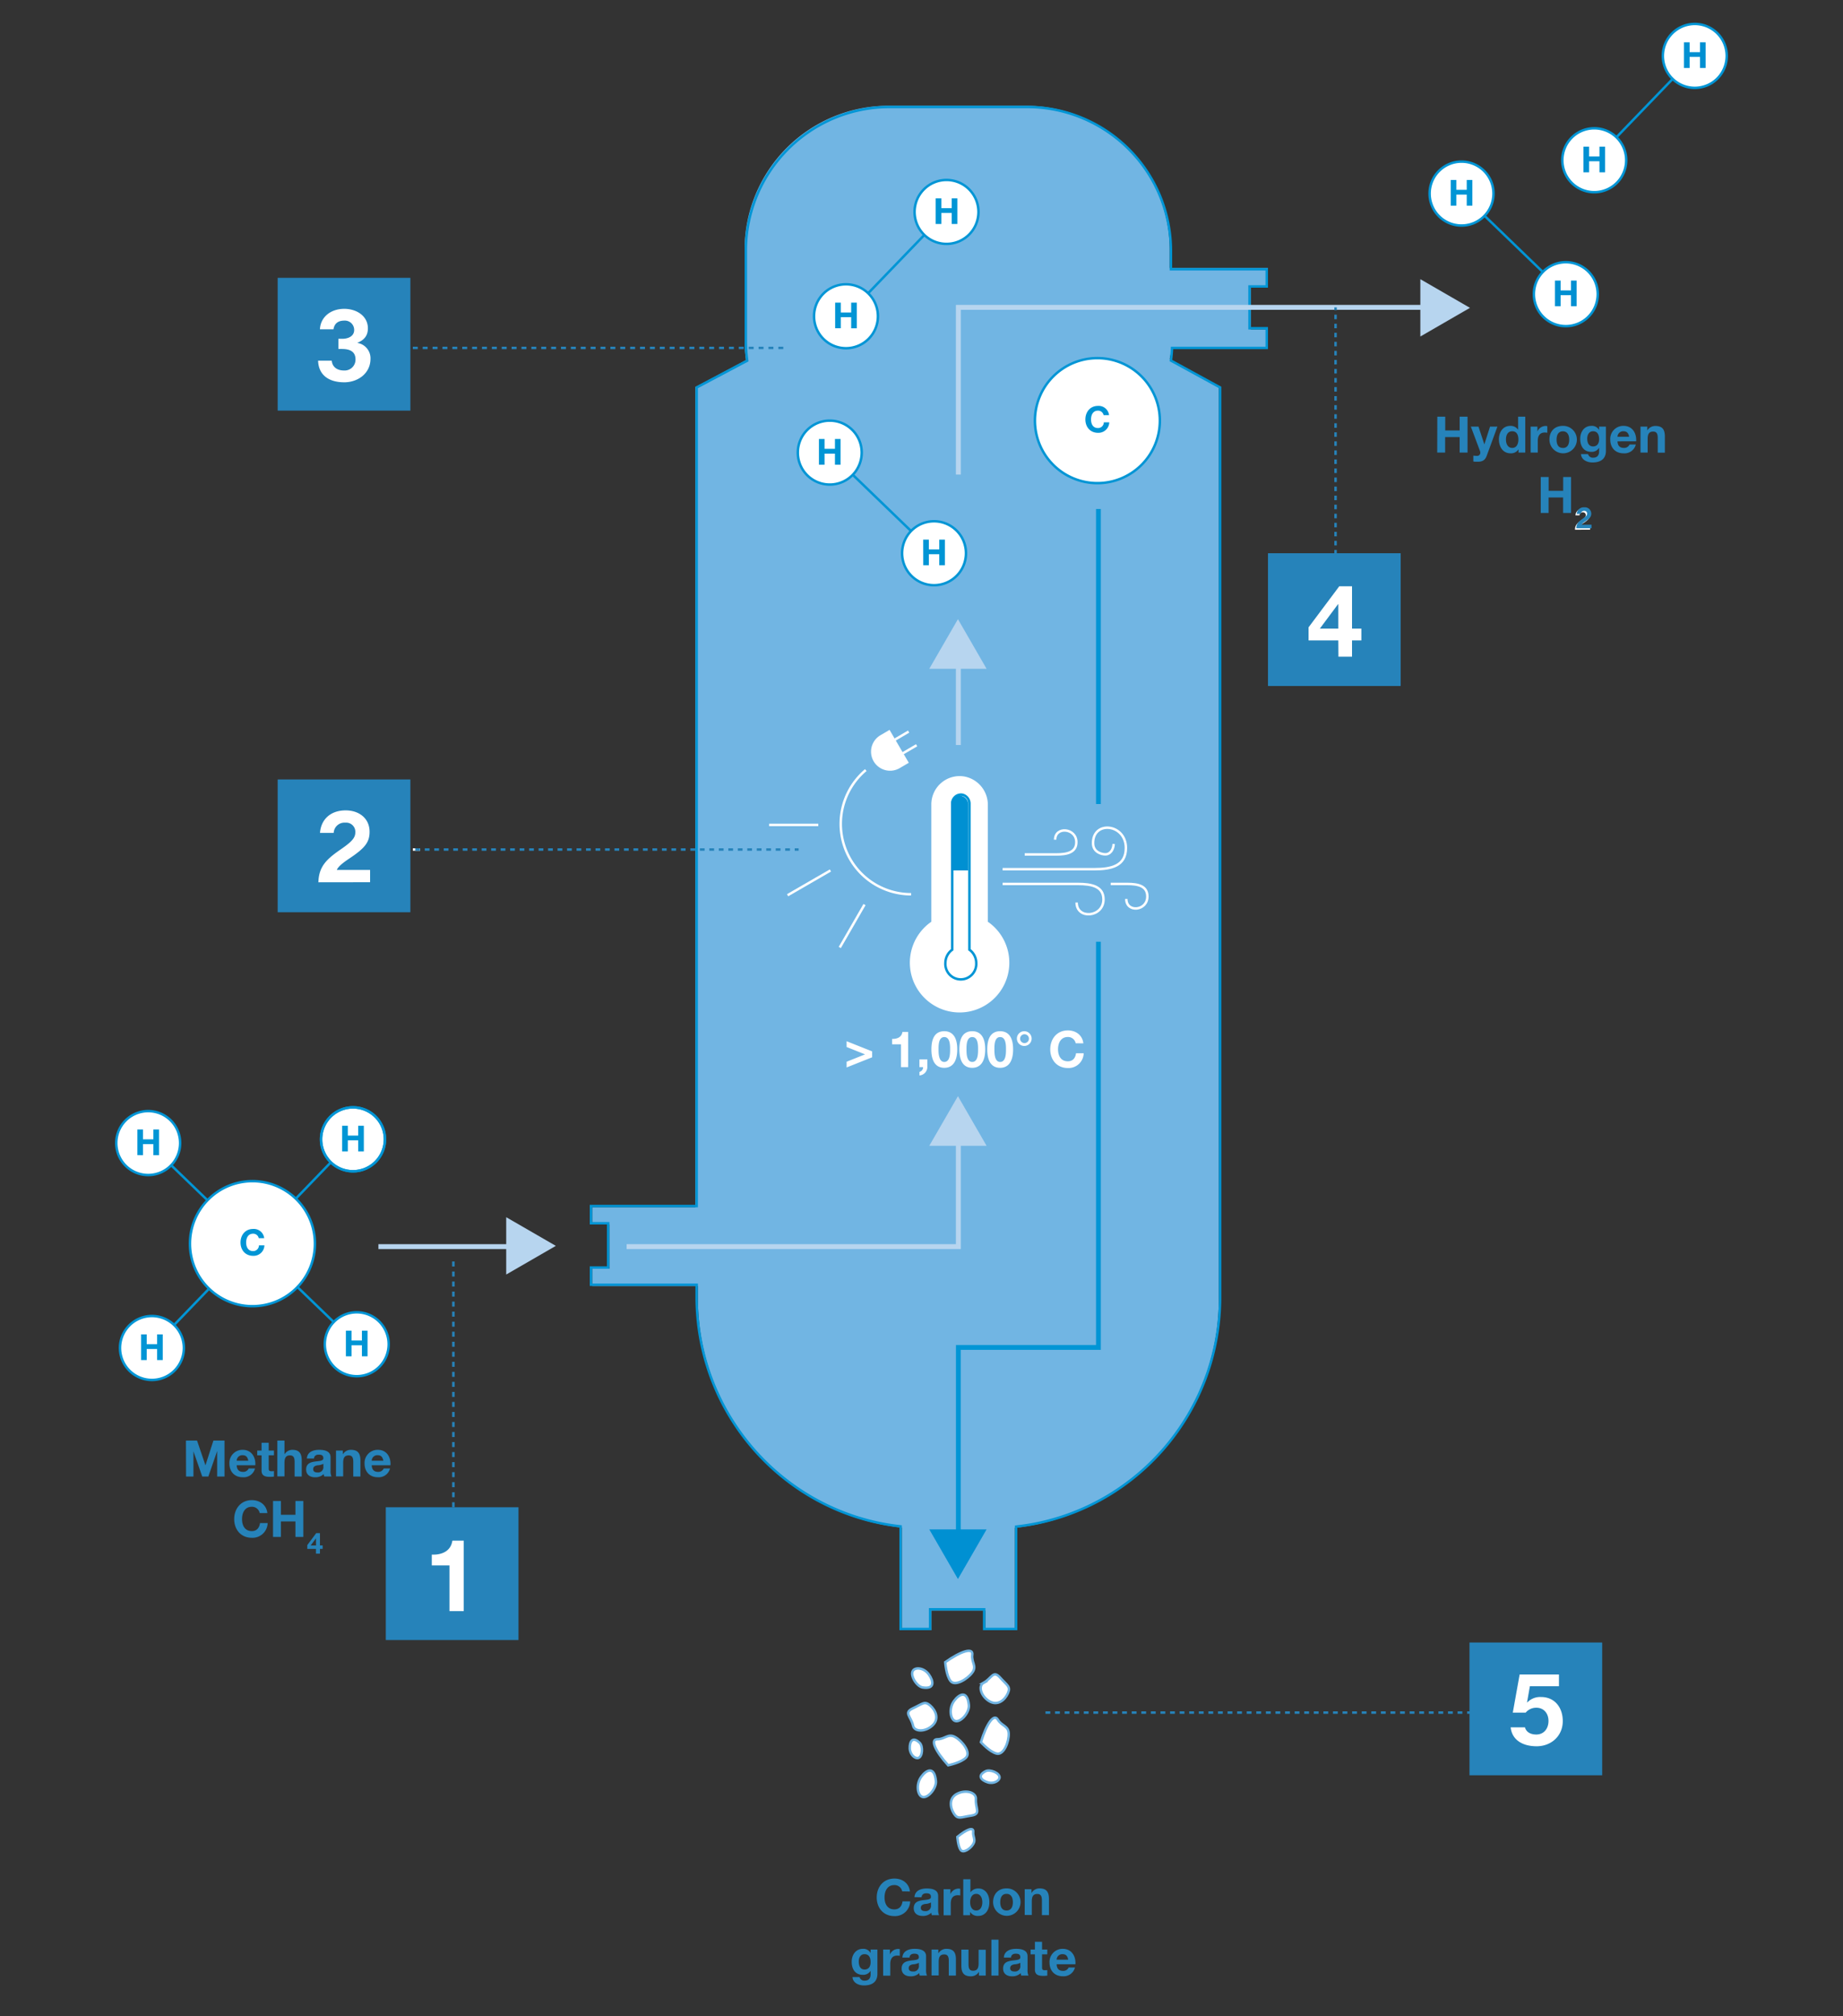 <svg id="EN" xmlns="http://www.w3.org/2000/svg" width="750" height="820" viewBox="0 0 750 820"><rect x="0" y="0" width="750" height="820" fill="#333333" stroke="none"/><defs><style>.cls-1,.cls-13,.cls-15,.cls-4,.cls-6{fill:none}.cls-1,.cls-6{stroke:#0095d5}.cls-1,.cls-13,.cls-15,.cls-4,.cls-6{stroke-miterlimit:10}.cls-2{fill:#fff}.cls-4{stroke:#b7d5ef;stroke-width:2px}.cls-5{fill:#b7d5ef}.cls-6{stroke-width:1.95px}.cls-7{fill:#0090d2}.cls-9{fill:#0095d5}.cls-10{fill:#2683ba}.cls-13{stroke:#fff}.cls-15{stroke:#71b5e3}</style></defs><path class="cls-1" d="M102.74 505.79l40.91-42.43M102.74 505.79l-42.43-40.91M102.74 505.79l-40.92 42.43M102.74 505.79l42.43 40.91"/><path class="cls-2" d="M128.16 505.79a25.43 25.43 0 11-25.42-25.42 25.43 25.43 0 0125.42 25.42"/><path d="M516 117v-8h-40v-7.46A58.54 58.54 0 00417.46 43h-55.92A58.54 58.54 0 00303 101.54v36.73a58 58 0 00.58 8.18L283 157.37V491h-42v7h7v18h-7v7h43v4.88c0 48.41 36.32 88.25 83 93.4V663h12v-8h22v8h12v-41.63c46.67-5.14 83-44.9 83-93.21v-371.1L476 146c.24-1.69.91-3.27 1-5h39v-7h-7v-17z" fill="#71b5e3"/><path class="cls-1" d="M515.5 116.5v-7h-39V102A58.54 58.54 0 00418 43.5h-56a58.54 58.54 0 00-58.5 58.5v36.52a57.73 57.73 0 00.58 8.16l-20.58 10.9V490.5h-43v7h7v18h-7v7h43v4.88c0 48.41 36.32 88.25 83 93.4v41.72h12v-8h22v8h13v-41.63c46.67-5.14 83-44.9 83-93.21v-370.1l-20-10.92c.23-1.69.37-3.41.46-5.14h38.54v-8h-7v-17z"/><path class="cls-4" d="M582 125H390v68"/><path class="cls-5" d="M578 113.54l20.19 11.66L578 136.86v-23.32z"/><path class="cls-6" d="M390 625v-77h57V383"/><path class="cls-7" d="M401.49 622l-11.66 20.19L378.17 622h23.32z"/><path class="cls-6" d="M447 327V207"/><path class="cls-4" d="M390 303v-34"/><path class="cls-5" d="M401.49 272l-11.66-20.19L378.16 272h23.33z"/><path class="cls-4" d="M255 507h135v-44"/><path class="cls-5" d="M401.49 466l-11.66-20.19L378.16 466h23.33z"/><path class="cls-4" d="M154 507h55"/><path class="cls-5" d="M206 518.35l20.19-11.66L206 495.03v23.32z"/><path d="M156.65 463.36a13 13 0 11-13-13 13 13 0 0113 13" fill="#fff" stroke-miterlimit="10" stroke="#0095d5"/><path class="cls-1" d="M156.65 463.36a13 13 0 11-13-13 13 13 0 0113 13z"/><path class="cls-9" d="M139.24 457.84h2.3v4h4.22v-4h2.3v10.43h-2.3v-4.5h-4.22v4.5h-2.3z"/><path class="cls-2" d="M60.31 451.88a13 13 0 11-13 13 13 13 0 0113-13"/><path class="cls-1" d="M60.31 451.88a13 13 0 11-13 13 13 13 0 0113-13z"/><path class="cls-9" d="M55.9 459.35h2.29v4h4.23v-4h2.29v10.44h-2.29v-4.5h-4.23v4.5H55.9z"/><path class="cls-2" d="M48.83 548.22a13 13 0 1113 13 13 13 0 01-13-13"/><path class="cls-1" d="M48.83 548.22a13 13 0 1113 13 13 13 0 01-13-13z"/><path class="cls-9" d="M57.42 542.69h2.29v4h4.23v-4h2.29v10.44h-2.29v-4.5h-4.23v4.5h-2.29z"/><path class="cls-1" d="M385.18 86.19l-40.91 42.43"/><path class="cls-2" d="M331.27 128.62a13 13 0 1113 13 13 13 0 01-13-13"/><path class="cls-1" d="M331.27 128.62a13 13 0 1113 13 13 13 0 01-13-13z"/><path class="cls-9" d="M339.86 123.09h2.3v4h4.22v-4h2.3v10.43h-2.3V129h-4.22v4.5h-2.3z"/><path class="cls-2" d="M372.18 86.19a13 13 0 1113 13 13 13 0 01-13-13"/><path class="cls-1" d="M372.18 86.19a13 13 0 1113 13 13 13 0 01-13-13z"/><path class="cls-9" d="M380.77 80.66h2.3v4h4.22v-4h2.3v10.43h-2.3v-4.5h-4.22v4.5h-2.3z"/><path class="cls-1" d="M689.7 22.74l-40.92 42.43"/><path class="cls-2" d="M635.78 65.17a13 13 0 1113 13 13 13 0 01-13-13"/><path class="cls-1" d="M635.78 65.17a13 13 0 1113 13 13 13 0 01-13-13z"/><path class="cls-7" d="M644.37 59.64h2.3v4h4.22v-4h2.3v10.44h-2.3v-4.5h-4.22v4.5h-2.3z"/><path class="cls-2" d="M676.69 22.74a13 13 0 1113 13 13 13 0 01-13-13"/><path class="cls-1" d="M676.69 22.74a13 13 0 1113 13 13 13 0 01-13-13z"/><path class="cls-7" d="M685.29 17.21h2.29v4h4.23v-4h2.29v10.44h-2.29v-4.5h-4.23v4.5h-2.29z"/><path class="cls-2" d="M145.17 559.7a13 13 0 1113-13 13 13 0 01-13 13"/><path class="cls-1" d="M145.17 559.7a13 13 0 1113-13 13 13 0 01-13 13z"/><path class="cls-9" d="M140.76 541.18h2.29v4h4.23v-4h2.29v10.43h-2.29v-4.5h-4.23v4.5h-2.29z"/><path class="cls-1" d="M337.67 184.07l42.43 40.91"/><path class="cls-2" d="M337.67 171.07a13 13 0 11-13 13 13 13 0 0113-13"/><path class="cls-1" d="M337.67 171.07a13 13 0 11-13 13 13 13 0 0113-13z"/><path class="cls-9" d="M333.26 178.54h2.29v4h4.23v-4h2.29V189h-2.29v-4.5h-4.23v4.5h-2.29z"/><path class="cls-2" d="M380.1 238a13 13 0 1113-13 13 13 0 01-13 13"/><path class="cls-1" d="M380.1 238a13 13 0 1113-13 13 13 0 01-13 13z"/><path class="cls-9" d="M375.69 219.45H378v4h4.23v-4h2.29v10.44h-2.29v-4.5H378v4.5h-2.29z"/><path class="cls-1" d="M594.77 78.73l42.43 40.91"/><path class="cls-2" d="M594.77 65.73a13 13 0 11-13 13 13 13 0 0113-13"/><path class="cls-1" d="M594.77 65.73a13 13 0 11-13 13 13 13 0 0113-13z"/><path class="cls-9" d="M590.36 73.2h2.29v4h4.23v-4h2.29v10.44h-2.29v-4.5h-4.23v4.5h-2.29z"/><path class="cls-2" d="M637.2 132.64a13 13 0 1113-13 13 13 0 01-13 13"/><path class="cls-1" d="M637.2 132.64a13 13 0 1113-13 13 13 0 01-13 13z"/><path class="cls-7" d="M632.79 114.11h2.29v4h4.23v-4h2.29v10.44h-2.29v-4.5h-4.23v4.5h-2.29z"/><path class="cls-2" d="M472 171.07a25.42 25.42 0 11-25.42-25.42A25.42 25.42 0 01472 171.07"/><path class="cls-1" d="M472 171.07a25.42 25.42 0 11-25.42-25.42A25.42 25.42 0 01472 171.07z"/><path class="cls-9" d="M449.1 168.84a2.27 2.27 0 00-2.28-1.83c-2.06 0-2.83 1.76-2.83 3.58s.77 3.5 2.83 3.5a2.35 2.35 0 002.37-2.34h2.22a4.39 4.39 0 01-4.59 4.27c-3.21 0-5.13-2.41-5.13-5.43s1.92-5.51 5.13-5.51a4.24 4.24 0 014.5 3.76z"/><path class="cls-10" d="M75.67 585.89h4.52l3.42 10.05 3.23-10.05h4.53v14.61h-3v-10.35l-3.59 10.35H82.3l-3.58-10.25v10.25h-3zM96.32 595.92c.08 1.86 1 2.68 2.59 2.68a2.4 2.4 0 002.3-1.37h2.55a4.72 4.72 0 01-5 3.56c-3.33 0-5.4-2.29-5.4-5.56a5.3 5.3 0 015.4-5.59c3.6 0 5.36 3 5.14 6.28zm4.72-1.84c-.26-1.47-.9-2.25-2.31-2.25a2.27 2.27 0 00-2.41 2.25zM109.35 589.93h2.13v1.94h-2.13v5.24c0 1 .24 1.23 1.23 1.23a3.66 3.66 0 00.9-.09v2.28a11.44 11.44 0 01-1.7.1c-1.8 0-3.34-.39-3.34-2.52v-6.24h-1.76v-1.94h1.76v-3.18h2.91zM112.87 585.89h2.9v5.51h.06a3.67 3.67 0 013.09-1.76c3.09 0 3.87 1.74 3.87 4.36v6.5h-2.9v-6c0-1.74-.5-2.6-1.87-2.6-1.57 0-2.25.88-2.25 3v5.54h-2.9zM124.88 593.18c.16-2.7 2.6-3.54 5-3.54 2.11 0 4.64.47 4.64 3v5.5a5.47 5.47 0 00.37 2.35h-2.94a3.85 3.85 0 01-.21-1 4.83 4.83 0 01-3.56 1.31c-2 0-3.6-1-3.6-3.17 0-4.81 7.16-2.23 7-4.6 0-1.23-.86-1.44-1.88-1.44s-1.83.45-1.93 1.6zm6.71 2.15a5.75 5.75 0 01-2.42.61c-.9.17-1.72.49-1.72 1.56s.84 1.35 1.78 1.35a2.15 2.15 0 002.36-2.44zM136.74 589.93h2.77v1.47h.06a3.71 3.71 0 013.23-1.76c3.09 0 3.87 1.74 3.87 4.36v6.5h-2.91v-6c0-1.74-.49-2.6-1.86-2.6-1.58 0-2.25.88-2.25 3v5.54h-2.91zM151.27 595.92c.08 1.86 1 2.68 2.6 2.68a2.38 2.38 0 002.29-1.37h2.56a4.74 4.74 0 01-4.95 3.56c-3.34 0-5.41-2.29-5.41-5.56a5.31 5.31 0 015.41-5.59c3.6 0 5.36 3 5.13 6.28zm4.73-1.84c-.27-1.47-.9-2.25-2.32-2.25a2.27 2.27 0 00-2.41 2.25zM105.69 615.36a3.2 3.2 0 00-3.2-2.56c-2.88 0-4 2.46-4 5s1.09 4.89 4 4.89c2 0 3.07-1.33 3.32-3.28h3.11a6.15 6.15 0 01-6.43 6c-4.5 0-7.18-3.38-7.18-7.59s2.68-7.72 7.18-7.72c3.2 0 5.92 1.88 6.31 5.26zM111.11 610.45h3.21v5.61h5.91v-5.61h3.21v14.61h-3.21v-6.3h-5.91v6.3h-3.21zM128.58 629.94h-3.53v-1.55l3.63-4.87h1.52v5h1.1v1.4h-1.1v1.93h-1.62zm0-4.3l-2.16 2.9h2.19zM584.91 169.46h3.22v5.61H594v-5.61h3.21v14.61H594v-6.3h-5.91v6.3h-3.22zM605 185.4c-.64 1.7-1.66 2.39-3.65 2.39-.59 0-1.18 0-1.78-.1v-2.39a12 12 0 001.7.1 1.25 1.25 0 001.13-1.33 1.65 1.65 0 00-.13-.66l-3.72-9.92h3.11l2.39 7.24 2.32-7.24h3zM617.94 182.72a3.52 3.52 0 01-3.22 1.64c-3.19 0-4.74-2.73-4.74-5.67s1.57-5.49 4.68-5.49a3.64 3.64 0 013.13 1.58v-5.32h2.91v14.61h-2.76zm-2.54-7.33c-1.9 0-2.56 1.66-2.56 3.38s.76 3.4 2.56 3.4 2.5-1.68 2.5-3.42-.62-3.36-2.5-3.36zM622.89 173.49h2.76v2a3.71 3.71 0 013.38-2.26 2.19 2.19 0 01.63.11V176a5.48 5.48 0 00-1-.1c-2.15 0-2.87 1.51-2.87 3.39v4.77h-2.9zM636 173.2a5.58 5.58 0 11-5.46 5.59c-.02-3.38 2.13-5.59 5.46-5.59zm0 9c2 0 2.58-1.68 2.58-3.38s-.59-3.4-2.58-3.4-2.56 1.7-2.56 3.4.56 3.35 2.56 3.35zM653.52 183.39c0 1.74-.64 4.69-5.49 4.69-2.09 0-4.5-1-4.66-3.4h2.88a2 2 0 002.17 1.46c1.62 0 2.35-1.09 2.33-2.62v-1.4a3.49 3.49 0 01-3.17 1.64c-3.19 0-4.52-2.41-4.52-5.32 0-2.74 1.59-5.24 4.54-5.24a3.3 3.3 0 013.15 1.7v-1.41h2.77zm-2.77-4.74c0-1.72-.59-3.26-2.47-3.26-1.64 0-2.36 1.44-2.36 3s.56 3.17 2.36 3.17 2.47-1.4 2.47-2.91zM658.24 179.49c.08 1.86 1 2.68 2.6 2.68a2.38 2.38 0 002.29-1.38h2.56a4.74 4.74 0 01-5 3.57c-3.34 0-5.4-2.3-5.4-5.57a5.3 5.3 0 015.4-5.59c3.6 0 5.36 3 5.13 6.29zm4.73-1.85c-.27-1.47-.9-2.25-2.31-2.25a2.28 2.28 0 00-2.42 2.25zM667.59 173.49h2.76V175h.06a3.76 3.76 0 013.24-1.76c3.09 0 3.86 1.74 3.86 4.36v6.51h-2.9v-6c0-1.73-.49-2.59-1.86-2.59-1.58 0-2.25.88-2.25 3v5.55h-2.91zM627 194h3.21v5.61h5.92V194h3.21v14.61h-3.24v-6.3h-5.92v6.3H627z"/><path class="cls-2" d="M640.94 215.43c0-1.89 1-2.75 2.65-3.9 1.27-.88 1.73-1.35 1.73-2a1.09 1.09 0 00-1.18-1.16 1.28 1.28 0 00-1.38 1.22h-1.63a2.8 2.8 0 013-2.67 2.58 2.58 0 012.84 2.54c0 1.26-.6 1.95-2.44 3.18-1 .65-1.32 1-1.45 1.34h4v1.45zM344.52 431.81l7.51-3-7.51-3v-2.35l10.39 4.13V430l-10.39 4.13zM369.56 434h-2.9v-9.29h-3.61v-2.19c2 .06 3.87-.66 4.2-2.85h2.31zM374.16 430.85h3.22V434a3.49 3.49 0 01-3.2 3.39v-1.47a1.87 1.87 0 001.46-1.92h-1.48zM384.27 419.39c2.87 0 5.28 1.8 5.28 7.38s-2.41 7.51-5.28 7.51-5.24-1.8-5.24-7.51 2.4-7.38 5.24-7.38zm0 12.5c2.37 0 2.37-3.5 2.37-5.12s0-5-2.37-5-2.33 3.5-2.33 5 0 5.12 2.33 5.12zM395.65 419.39c2.86 0 5.28 1.8 5.28 7.38s-2.42 7.51-5.28 7.51-5.24-1.8-5.24-7.51 2.39-7.38 5.24-7.38zm0 12.5c2.37 0 2.37-3.5 2.37-5.12s0-5-2.37-5-2.34 3.5-2.34 5 0 5.12 2.34 5.12zM407 419.39c2.87 0 5.28 1.8 5.28 7.38s-2.41 7.51-5.28 7.51-5.24-1.8-5.24-7.51 2.42-7.38 5.24-7.38zm0 12.5c2.38 0 2.38-3.5 2.38-5.12s0-5-2.38-5-2.33 3.5-2.33 5 .02 5.12 2.33 5.12zM416.82 419.39a3 3 0 11-3 3 3 3 0 013-3zm0 4.83a1.8 1.8 0 10-1.7-1.8 1.8 1.8 0 001.7 1.8zM437.75 424.3a3.18 3.18 0 00-3.19-2.56c-2.88 0-4 2.46-4 5s1.09 4.89 4 4.89c2 0 3.07-1.33 3.32-3.27H441a6.15 6.15 0 01-6.43 6c-4.5 0-7.18-3.37-7.18-7.59s2.68-7.71 7.18-7.71c3.19 0 5.91 1.88 6.3 5.26z"/><path class="cls-10" d="M367.15 769.21a3.17 3.17 0 00-3.19-2.56c-2.88 0-4 2.45-4 5s1.09 4.89 4 4.89c2 0 3.07-1.33 3.32-3.27h3.11a6.15 6.15 0 01-6.43 6c-4.5 0-7.18-3.37-7.18-7.59S359.46 764 364 764c3.19 0 5.92 1.88 6.3 5.26zM372.14 771.58c.17-2.7 2.6-3.54 5-3.54 2.1 0 4.64.47 4.64 3v5.5a5.4 5.4 0 00.37 2.36h-2.95a4.47 4.47 0 01-.2-1 4.83 4.83 0 01-3.56 1.31c-2 0-3.6-1-3.6-3.17 0-4.81 7.16-2.23 7-4.6 0-1.23-.86-1.44-1.89-1.44s-1.82.45-1.92 1.6zm6.72 2.15a5.79 5.79 0 01-2.42.61c-.9.17-1.72.49-1.72 1.56s.84 1.35 1.78 1.35a2.16 2.16 0 002.36-2.44zM384 768.33h2.76v2a3.73 3.73 0 013.38-2.25 2.13 2.13 0 01.63.1v2.7a5.32 5.32 0 00-1-.1c-2.15 0-2.86 1.51-2.86 3.4v4.77H384zM392 764.29h2.91v5.33a3.88 3.88 0 013.33-1.58c2.11 0 4.38 1.7 4.38 5.57s-2.27 5.58-4.38 5.58a3.67 3.67 0 01-3.48-1.64v1.36H392zm5.28 5.94c-1.72 0-2.48 1.6-2.48 3.4s.76 3.37 2.48 3.37 2.47-1.61 2.47-3.37-.75-3.4-2.5-3.4zM409.61 768a5.58 5.58 0 11-5.47 5.59c0-3.34 2.15-5.59 5.47-5.59zm0 9c2 0 2.57-1.68 2.57-3.37s-.59-3.4-2.57-3.4-2.56 1.7-2.56 3.4.59 3.37 2.56 3.37zM417 768.33h2.76v1.47h.06A3.73 3.73 0 01423 768c3.09 0 3.87 1.74 3.87 4.36v6.51H424v-6c0-1.74-.49-2.6-1.86-2.6-1.58 0-2.25.88-2.25 3v5.55H417zM357.06 802.78c0 1.74-.64 4.69-5.49 4.69-2.08 0-4.5-1-4.66-3.4h2.88a2 2 0 002.17 1.45c1.62 0 2.36-1.08 2.33-2.62v-1.39a3.49 3.49 0 01-3.17 1.64c-3.19 0-4.52-2.41-4.52-5.32 0-2.74 1.6-5.24 4.54-5.24a3.3 3.3 0 013.15 1.7v-1.41h2.77zm-2.77-4.78c0-1.71-.59-3.25-2.47-3.25-1.64 0-2.35 1.43-2.35 3s.53 3.25 2.35 3.25 2.47-1.45 2.47-3zM359.39 792.88h2.76v2a3.71 3.71 0 013.38-2.25 2.19 2.19 0 01.63.1v2.7a5.32 5.32 0 00-1-.1c-2.15 0-2.87 1.52-2.87 3.4v4.77h-2.9zM367.22 796.13c.17-2.7 2.6-3.54 5-3.54 2.1 0 4.64.47 4.64 3v5.5a5.37 5.37 0 00.37 2.36h-2.95a4.47 4.47 0 01-.2-1 4.79 4.79 0 01-3.56 1.31c-2 0-3.6-1-3.6-3.17 0-4.81 7.16-2.23 7-4.6 0-1.23-.86-1.43-1.89-1.43s-1.82.45-1.92 1.59zm6.72 2.15a5.79 5.79 0 01-2.42.61c-.9.17-1.72.49-1.72 1.56s.84 1.35 1.78 1.35a2.16 2.16 0 002.36-2.44zM379.09 792.88h2.76v1.47h.06a3.73 3.73 0 013.24-1.76c3.09 0 3.86 1.74 3.86 4.36v6.51h-2.9v-6c0-1.74-.49-2.6-1.86-2.6-1.58 0-2.25.88-2.25 3v5.55h-2.91zM401.15 803.46h-2.77V802h-.06a3.71 3.71 0 01-3.23 1.76c-3.09 0-3.87-1.74-3.87-4.36v-6.5h2.91v6c0 1.74.49 2.6 1.86 2.6 1.58 0 2.25-.88 2.25-3v-5.54h2.91zM403.44 788.85h2.9v14.61h-2.9zM408.51 796.13c.16-2.7 2.6-3.54 5-3.54 2.11 0 4.65.47 4.65 3v5.5a5.37 5.37 0 00.37 2.36h-2.95a5.09 5.09 0 01-.21-1 4.79 4.79 0 01-3.56 1.31c-2 0-3.6-1-3.6-3.17 0-4.81 7.16-2.23 7-4.6 0-1.23-.86-1.43-1.88-1.43s-1.82.45-1.92 1.59zm6.71 2.15a5.7 5.7 0 01-2.41.61c-.9.17-1.72.49-1.72 1.56s.84 1.35 1.78 1.35a2.15 2.15 0 002.35-2.44zM424.06 792.88h2.13v1.94h-2.13v5.24c0 1 .25 1.23 1.23 1.23a4.19 4.19 0 00.9-.08v2.27a11.44 11.44 0 01-1.7.1c-1.8 0-3.34-.39-3.34-2.52v-6.24h-1.75v-1.94h1.75v-3.17h2.91zM430 798.87c.08 1.87 1 2.68 2.6 2.68a2.37 2.37 0 002.29-1.37h2.56a4.74 4.74 0 01-4.95 3.56c-3.34 0-5.4-2.29-5.4-5.56a5.31 5.31 0 015.4-5.59c3.6 0 5.36 3 5.14 6.28zm4.7-1.87c-.27-1.47-.9-2.25-2.31-2.25A2.27 2.27 0 00430 797zM157 613h54v54h-54z"/><path class="cls-2" d="M188.72 655.23h-5.81v-18.58h-7.2v-4.38c4 .13 7.73-1.31 8.39-5.69h4.62z"/><path class="cls-10" d="M516 225h54v54h-54z"/><path class="cls-2" d="M544.62 260.46h-12.11v-5.32L545 238.45h5.2v17.22h3.8v4.79h-3.8v6.63h-5.53zm0-14.73h-.12l-7.41 9.94h7.53z"/><path stroke-dasharray="1.84 1.84" stroke="#2683ba" stroke-miterlimit="10" fill="none" d="M543.5 225.5V125"/><path class="cls-10" d="M113 113h54v54h-54z"/><path class="cls-2" d="M140.09 155.48c-6.42 0-10.47-3.07-10.64-8.8H135c.24 2.54 2.12 4 5 4a4.41 4.41 0 004.67-4.5c0-3.15-2.21-4.25-5.53-4.25h-1.43v-4.14h1.55c2.38 0 4.87-1 4.87-3.6a3.78 3.78 0 00-4-3.8c-2.82 0-4.09 1.43-4.42 3.52h-5.52c.28-5.12 4.54-8.31 9.9-8.31 4.91 0 9.62 2.82 9.62 7.94 0 2.78-1.31 4.66-4.22 5.85v.08a6.34 6.34 0 015.28 6.51c-.04 5.94-5.19 9.5-10.68 9.5z"/><path stroke-dasharray="2.01 2.01" stroke="#2683ba" stroke-miterlimit="10" fill="none" d="M168 141.5h151"/><path class="cls-10" d="M113 317h54v54h-54z"/><path class="cls-2" d="M129.57 358.83c.17-6.51 3.4-9.46 9.09-13.39 4.34-3 5.93-4.62 5.93-6.87a3.73 3.73 0 00-4.05-4 4.4 4.4 0 00-4.75 4.17h-5.56c.33-5.11 3.93-9.16 10.44-9.16 5.44 0 9.73 3.23 9.73 8.71 0 4.34-2 6.71-8.34 10.93-3.32 2.21-4.55 3.52-5 4.58h13.55v5z"/><path class="cls-13" d="M168 345.5h3"/><path stroke-dasharray="1.93 1.93" stroke="#2683ba" stroke-miterlimit="10" fill="none" d="M169 345.5h156"/><path class="cls-10" d="M598 668h54v54h-54z"/><path class="cls-2" d="M625.32 710.2c-5.56 0-10-2.45-10.56-7.69h5.82c.49 1.84 2.16 2.91 4.62 2.91 3 0 4.95-2.3 4.95-5.53 0-3-1.84-5.36-4.95-5.36a5.52 5.52 0 00-4.34 2h-5.24l2.79-15.53h16v4.79h-11.83l-1.15 6.51.09.08a7.25 7.25 0 015.6-2.21c5.65 0 8.84 4.38 8.84 9.74.04 6.09-4.7 10.29-10.64 10.29zM384.66 676c6.48-4.57 11.44-6.09 11-3s2 4.58 0 7.25-7 5.72-8.83 3.43-2.24-7.63-2.24-7.63"/><path class="cls-15" d="M384.66 676c6.48-4.57 11.44-6.09 11-3s2 4.58 0 7.25-7 5.72-8.83 3.43-2.17-7.68-2.17-7.68z"/><path class="cls-2" d="M389.6 747.07c3.78-3.13 6.66-4.17 6.45-2.09s1.13 3.14 0 5-4.05 3.92-5.14 2.35-1.31-5.22-1.31-5.22"/><path class="cls-15" d="M389.6 747.07c3.78-3.13 6.66-4.17 6.45-2.09s1.13 3.14 0 5-4.05 3.92-5.14 2.35-1.31-5.26-1.31-5.26z"/><path class="cls-2" d="M385.85 717.94c-5.33-5.88-7.44-10.61-4.37-10.6s4.3-2.49 7.19-.91 6.52 6.22 4.48 8.35-7.3 3.16-7.3 3.16"/><path class="cls-15" d="M385.85 717.94c-5.33-5.88-7.44-10.61-4.37-10.6s4.3-2.49 7.19-.91 6.52 6.22 4.48 8.35-7.3 3.16-7.3 3.16z"/><path class="cls-2" d="M399.17 708.53c2.33-7.58 5.32-11.82 6.88-9.17s4.34 2.42 4.45 5.71-2 8.79-4.89 8.12-6.44-4.66-6.44-4.66"/><path class="cls-15" d="M399.17 708.53c2.33-7.58 5.32-11.82 6.88-9.17s4.34 2.42 4.45 5.71-2 8.79-4.89 8.12-6.44-4.66-6.44-4.66z"/><path class="cls-2" d="M400.25 684.4c3.4-1.89 3.88-5.34 6.76-2.12s4.36 3.61 3.16 6.34-4.16 5.33-7.61 3.25-4.53-6.24-2.31-7.47"/><path class="cls-15" d="M400.25 684.4c3.4-1.89 3.88-5.34 6.76-2.12s4.36 3.61 3.16 6.34-4.16 5.33-7.61 3.25-4.56-6.24-2.31-7.47z"/><path class="cls-2" d="M397.13 731.6c-.29 3.88 2.33 6.17-1.94 6.81s-5.41 1.67-7-.83-2.18-6.39 1.45-8.14 7.7-.37 7.52 2.16"/><path class="cls-15" d="M397.13 731.6c-.29 3.88 2.33 6.17-1.94 6.81s-5.41 1.67-7-.83-2.18-6.39 1.45-8.14 7.67-.37 7.49 2.16z"/><path class="cls-2" d="M371.57 701.85c-.82-3.81-4-5.27-.06-7.09s4.73-3.12 7-1.17 3.88 5.53.89 8.22-7.29 2.52-7.82 0"/><path class="cls-15" d="M371.57 701.85c-.82-3.81-4-5.27-.06-7.09s4.73-3.12 7-1.17 3.88 5.53.89 8.22-7.3 2.52-7.83.04z"/><path class="cls-2" d="M375.52 686.3c5.08.77 4.37-2.73 2.44-5.36s-5.26-3-6.36-1.59c-1.48 1.86 1.41 6.58 3.92 6.95"/><path class="cls-15" d="M375.52 686.3c5.08.77 4.37-2.73 2.44-5.36s-5.26-3-6.36-1.59c-1.48 1.86 1.4 6.58 3.92 6.95z"/><path class="cls-2" d="M394.29 693.48c-.6-6.23-3.93-4.6-6.05-1.71s-1.56 7 .11 8c2.26 1.35 6.23-3.15 5.94-6.25"/><path class="cls-15" d="M394.29 693.48c-.6-6.23-3.93-4.6-6.05-1.71s-1.56 7 .11 8c2.26 1.31 6.23-3.19 5.94-6.29z"/><path class="cls-2" d="M380.87 724.35c-.59-6.24-3.92-4.6-6-1.71s-1.57 7 .11 8c2.26 1.35 6.23-3.16 5.93-6.25"/><path class="cls-15" d="M380.87 724.35c-.59-6.24-3.92-4.6-6-1.71s-1.57 7 .11 8c2.22 1.36 6.19-3.2 5.89-6.29z"/><path class="cls-2" d="M374.23 708.77c-3-2.82-4.08-.28-4 2.27s2.11 4.31 3.44 3.94c1.8-.49 2-4.81.56-6.21"/><path class="cls-15" d="M374.23 708.77c-3-2.82-4.08-.28-4 2.27s2.11 4.31 3.44 3.94c1.8-.49 2.03-4.81.56-6.21z"/><path class="cls-2" d="M401.09 720.34c-3.66 1.86-1.62 3.75.81 4.52s4.76-.56 4.86-1.93c.13-1.86-3.87-3.51-5.67-2.59"/><path class="cls-15" d="M401.09 720.34c-3.66 1.86-1.62 3.75.81 4.52s4.76-.56 4.86-1.93c.13-1.86-3.87-3.51-5.67-2.59z"/><path class="cls-13" d="M370.76 363.69a28.61 28.61 0 01-18.43-50.5M333 335.5h-20M337.95 354.02l-17.44 10.07M351.81 367.89l-10.06 17.44"/><path class="cls-2" d="M362 296.84l-3.7 2.17a7.75 7.75 0 107.83 13.38l3.7-2.17z"/><path class="cls-13" d="M360.33 303.05l9.43-5.51M363.58 308.61l9.43-5.51"/><path class="cls-2" d="M402 375v-47.54a11.7 11.7 0 00-9.61-11.67A11.51 11.51 0 00379 327.14v47.73a20.24 20.24 0 1023 0"/><path class="cls-1" d="M394.5 386.24v-59.33a3.7 3.7 0 00-2.87-3.7 3.57 3.57 0 00-4.13 3.64v59.39a6.7 6.7 0 00-2.78 5.37 6.29 6.29 0 1012.56.13 6.71 6.71 0 00-2.78-5.5z"/><path class="cls-7" d="M390.5 323.58a3.6 3.6 0 00-3.5 3.69V354h7v-26.73a3.6 3.6 0 00-3.5-3.69"/><path class="cls-13" d="M417 347.5h12.8c4.42 0 8.21-.79 8.21-5 0-5.77-8.63-6.53-8.63-1M452 359.5h6.75c4.39 0 8.16.81 8.16 5.1 0 5.92-8.57 6.69-8.57 1M408 359.5h30.66c5.59 0 10.4 1 10.4 6.3 0 7.3-10.93 8.26-10.93 1.26"/><path class="cls-13" d="M408 353.5h37.46c6.84 0 12.72-1.38 12.72-8.62 0-10-13.65-11.32-13.36-1.74.1 3.21 3.1 4.32 5.07 4.32 1.76 0 3.21-1.73 3.31-4.22"/><path class="cls-2" d="M105.29 503.56a2.27 2.27 0 00-2.28-1.82c-2.06 0-2.84 1.75-2.84 3.58s.78 3.49 2.84 3.49a2.35 2.35 0 002.37-2.34h2.22a4.39 4.39 0 01-4.59 4.27c-3.22 0-5.13-2.41-5.13-5.42s1.91-5.51 5.13-5.51a4.23 4.23 0 014.5 3.75z"/><path class="cls-1" d="M128.16 505.79a25.43 25.43 0 11-25.42-25.42 25.43 25.43 0 0125.42 25.42z"/><path class="cls-9" d="M105.29 503.56a2.27 2.27 0 00-2.28-1.82c-2.06 0-2.84 1.75-2.84 3.58s.78 3.49 2.84 3.49a2.35 2.35 0 002.37-2.34h2.22a4.39 4.39 0 01-4.59 4.27c-3.22 0-5.13-2.41-5.13-5.42s1.91-5.51 5.13-5.51a4.23 4.23 0 014.5 3.75z"/><path class="cls-10" d="M641.48 214.83c0-1.89 1-2.75 2.65-3.9 1.27-.88 1.73-1.35 1.73-2a1.09 1.09 0 00-1.18-1.16 1.28 1.28 0 00-1.38 1.23h-1.63a2.8 2.8 0 013.05-2.67 2.58 2.58 0 012.84 2.54c0 1.26-.6 1.95-2.44 3.18-1 .65-1.32 1-1.45 1.34h4v1.45z"/><path stroke-dasharray="2.04 2.04" stroke="#2683ba" stroke-miterlimit="10" fill="none" d="M184.5 613V513"/><path stroke-dasharray="1.95 1.95" stroke="#2683ba" stroke-miterlimit="10" fill="none" d="M599 696.5H424"/></svg>